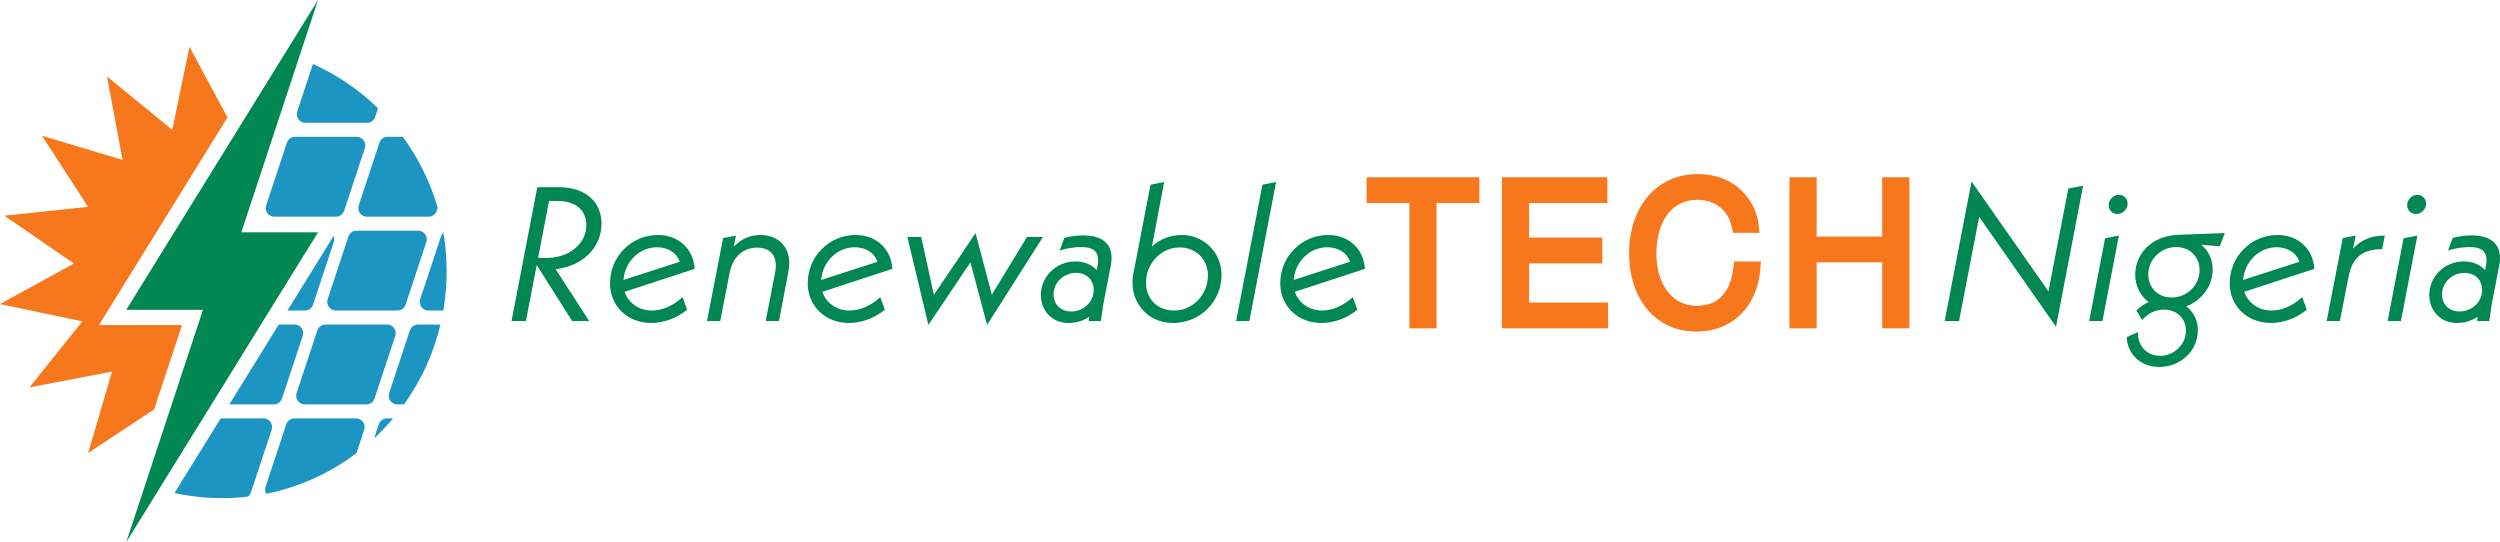 <svg xmlns="http://www.w3.org/2000/svg" width="641" height="139" viewBox="0 0 641 139" fill="none"><path d="M32.376 139L81.538 59.571H61.873L81.538 0L32.376 79.429H52.041L32.376 139Z" fill="#008753"></path><path d="M28.729 95.274L22.608 116.152L39.526 104.96L46.662 83.344H25.379L58.327 30.112L48.577 11.985L44.178 33.301L27.419 19.601L31.433 40.996L10.758 34.815L22.572 53.028L1.13 55.307L18.949 67.569L0 77.962L21.109 82.404L7.542 99.327L28.729 95.274Z" fill="#F7771C"></path><path d="M76.213 28.572C75.989 29.248 76.102 29.992 76.513 30.571C76.927 31.151 77.588 31.492 78.297 31.492H94.115C95.061 31.492 95.899 30.882 96.198 29.976L96.93 27.763C92.099 23.054 86.457 19.191 80.235 16.409L76.211 28.567L76.213 28.572Z" fill="#1D95C2"></path><path d="M70.333 55.557H86.152C87.098 55.557 87.935 54.946 88.235 54.041L93.544 37.997C93.769 37.321 93.655 36.577 93.244 35.997C92.831 35.418 92.169 35.076 91.461 35.076H75.642C74.696 35.076 73.859 35.687 73.559 36.593L68.25 52.636C68.025 53.312 68.139 54.056 68.55 54.636C68.963 55.215 69.625 55.557 70.333 55.557Z" fill="#1D95C2"></path><path d="M80.271 78.108L85.58 62.064C85.751 61.552 85.725 61.002 85.526 60.511L73.698 79.619H78.188C79.134 79.619 79.971 79.008 80.271 78.103V78.108Z" fill="#1D95C2"></path><path d="M70.224 103.686C71.17 103.686 72.008 103.075 72.308 102.169L77.617 86.126C77.841 85.45 77.728 84.706 77.317 84.126C76.903 83.547 76.242 83.205 75.533 83.205H71.481L58.805 103.686H70.227H70.224Z" fill="#1D95C2"></path><path d="M56.957 127.727C59.177 127.727 61.364 127.596 63.52 127.349C63.897 127.082 64.194 126.699 64.347 126.234L69.656 110.19C69.881 109.514 69.767 108.77 69.356 108.191C68.942 107.611 68.281 107.27 67.573 107.27H56.587L44.742 126.409C48.681 127.268 52.767 127.724 56.96 127.724L56.957 127.727Z" fill="#1D95C2"></path><path d="M92.28 54.636C92.693 55.215 93.355 55.557 94.063 55.557H109.882C110.828 55.557 111.665 54.946 111.965 54.041L112.224 53.263C110.306 46.633 107.251 40.495 103.283 35.076H99.372C98.426 35.076 97.589 35.687 97.289 36.593L91.98 52.636C91.755 53.312 91.869 54.056 92.28 54.636Z" fill="#1D95C2"></path><path d="M89.323 60.657L84.014 76.701C83.789 77.377 83.903 78.121 84.314 78.7C84.727 79.28 85.389 79.622 86.097 79.622H101.916C102.862 79.622 103.699 79.011 103.999 78.105L109.308 62.061C109.533 61.385 109.419 60.641 109.008 60.062C108.595 59.483 107.933 59.141 107.225 59.141H91.406C90.46 59.141 89.623 59.751 89.323 60.657Z" fill="#1D95C2"></path><path d="M81.359 84.721L76.05 100.765C75.826 101.441 75.939 102.185 76.35 102.765C76.764 103.344 77.426 103.686 78.134 103.686H93.952C94.898 103.686 95.736 103.075 96.035 102.169L101.345 86.126C101.569 85.45 101.456 84.706 101.045 84.126C100.631 83.547 99.969 83.205 99.261 83.205H83.443C82.497 83.205 81.659 83.816 81.359 84.721Z" fill="#1D95C2"></path><path d="M93.383 110.193C93.608 109.517 93.495 108.773 93.084 108.193C92.67 107.614 92.008 107.272 91.3 107.272H75.482C74.536 107.272 73.698 107.883 73.398 108.788L68.089 124.832C67.893 125.425 67.955 126.069 68.249 126.61C76.802 124.892 84.673 121.264 91.403 116.18L93.383 110.195V110.193Z" fill="#1D95C2"></path><path d="M108.044 78.7C108.458 79.28 109.119 79.621 109.827 79.621H113.671C114.232 76.364 114.526 73.013 114.526 69.594C114.526 66.175 114.242 62.912 113.694 59.694C113.407 59.947 113.18 60.273 113.053 60.657L107.744 76.701C107.519 77.377 107.633 78.121 108.044 78.7Z" fill="#1D95C2"></path><path d="M107.173 83.208C106.227 83.208 105.389 83.819 105.09 84.724L99.781 100.768C99.556 101.444 99.669 102.188 100.08 102.767C100.494 103.347 101.156 103.689 101.864 103.689H103.588C107.935 97.636 111.153 90.706 112.937 83.208H107.173Z" fill="#1D95C2"></path><path d="M100.797 107.27H99.21C98.263 107.27 97.426 107.88 97.126 108.786L95.942 112.367C97.661 110.77 99.282 109.068 100.797 107.272V107.27Z" fill="#1D95C2"></path><path d="M142.475 69.032L151.068 82.318H146.699L137.616 67.952L134.848 82.318H131.162L137.765 47.994H143.299C149.953 47.994 154.226 51.623 154.226 57.358C154.226 63.39 149.517 68.195 142.475 69.028V69.032ZM137.96 66.14H140.095C145.923 66.14 150.342 62.511 150.342 57.705C150.342 53.88 147.524 51.527 143.059 51.527H140.775L137.96 66.14Z" fill="#008753"></path><path d="M175.01 76.19L176.175 79.426C173.116 81.879 169.767 82.808 166.948 82.808C160.78 82.808 156.411 78.346 156.411 72.657C156.411 65.696 161.945 60.251 168.697 60.251C173.746 60.251 177.776 63.587 178.115 68.928L160.15 74.813C161.12 77.656 163.793 79.619 167.143 79.619C169.473 79.619 172.291 78.685 175.01 76.186V76.19ZM159.86 71.778L174.281 67.119C173.506 64.717 171.126 63.394 168.453 63.394C163.939 63.394 160.2 67.119 159.86 71.778Z" fill="#008753"></path><path d="M202.154 69.618L199.725 82.318H196.326L198.755 69.765C199.534 65.742 197.59 63.49 194.141 63.49C191.082 63.49 187.973 65.303 187.052 70.062L184.673 82.318H181.274L185.403 61.037L188.706 60.401L188.122 63.294C189.871 61.381 192.201 60.255 194.97 60.255C199.778 60.255 203.273 63.687 202.157 69.618H202.154Z" fill="#008753"></path><path d="M225.703 76.19L226.868 79.426C223.809 81.879 220.459 82.808 217.641 82.808C211.473 82.808 207.103 78.346 207.103 72.657C207.103 65.696 212.637 60.251 219.39 60.251C224.439 60.251 228.468 63.587 228.808 68.928L210.842 74.813C211.812 77.656 214.486 79.619 217.835 79.619C220.165 79.619 222.984 78.685 225.703 76.186V76.19ZM210.552 71.778L224.973 67.119C224.198 64.717 221.819 63.394 219.145 63.394C214.631 63.394 210.892 67.119 210.552 71.778Z" fill="#008753"></path><path d="M253.091 83.302L248.817 67.27L238.039 83.302L232.65 60.748H236.194L239.448 75.604L250.131 59.769L254.305 75.558L263.338 60.748H267.416L253.091 83.302Z" fill="#008753"></path><path d="M284.798 68.149L282.858 78.153L282.273 82.322H279.164L279.264 81.196C277.809 82.226 275.96 82.816 273.97 82.816C269.842 82.816 266.882 79.777 266.882 75.608C266.882 70.853 270.861 67.027 275.769 67.027C278.244 67.027 279.993 68.006 281.208 69.233L281.402 68.203C282.033 64.821 280.772 63.347 277.228 63.347C275.429 63.347 273.489 63.641 271.694 64.231L272.909 60.995C274.658 60.505 276.357 60.359 277.763 60.359C283.056 60.359 285.821 62.958 284.802 68.153L284.798 68.149ZM280.429 74.327C280.429 71.778 278.584 69.962 275.914 69.962C272.76 69.962 270.136 72.414 270.136 75.504C270.136 78.053 271.98 79.869 274.65 79.869C277.805 79.869 280.429 77.416 280.429 74.327Z" fill="#008753"></path><path d="M313.205 70.405C313.205 77.366 307.717 82.812 300.774 82.812C293.83 82.812 289.316 76.88 290.576 70.259L294.995 47.362L298.49 46.675L295.335 63.297C297.569 60.991 300.628 60.258 303.103 60.258C308.591 60.258 313.205 64.721 313.205 70.409V70.405ZM309.711 70.602C309.711 66.483 306.651 63.444 302.477 63.444C297.718 63.444 293.834 67.513 293.834 72.465C293.834 76.73 296.844 79.623 301.068 79.623C305.826 79.623 309.711 75.554 309.711 70.602Z" fill="#008753"></path><path d="M323.693 47.358L327.187 46.671L320.339 82.318H316.94L323.689 47.358H323.693Z" fill="#008753"></path><path d="M346.856 76.19L348.021 79.426C344.962 81.879 341.612 82.808 338.794 82.808C332.626 82.808 328.257 78.346 328.257 72.657C328.257 65.696 333.791 60.251 340.543 60.251C345.592 60.251 349.625 63.587 349.961 68.928L331.996 74.813C332.966 77.656 335.639 79.619 338.989 79.619C341.318 79.619 344.137 78.685 346.856 76.186V76.19ZM331.705 71.778L346.127 67.119C345.348 64.717 342.972 63.394 340.299 63.394C335.784 63.394 332.045 67.119 331.705 71.778Z" fill="#008753"></path><path d="M350.393 52.063H361.365V84.189H368.336V52.063H379.308V45.453H350.393V52.063Z" fill="#F7771C"></path><path d="M392.064 67.532H410.84V60.922H392.064V52.063H412.13V45.453H385.094V84.189H412.318V77.578H392.064V67.532Z" fill="#F7771C"></path><path d="M444.43 68.697C444.178 70.868 443.628 72.704 442.799 74.158C442.001 75.558 440.981 76.587 439.686 77.312C438.391 78.037 436.833 78.408 435.065 78.408C433.533 78.408 432.136 78.107 430.906 77.513C429.676 76.919 428.591 76.032 427.675 74.875C426.728 73.679 425.99 72.237 425.482 70.59C424.963 68.897 424.696 67.007 424.696 64.975C424.696 62.831 424.963 60.86 425.486 59.124C425.994 57.439 426.731 55.981 427.675 54.79C428.588 53.636 429.687 52.746 430.936 52.144C432.189 51.542 433.625 51.234 435.202 51.234C436.78 51.234 438.139 51.527 439.365 52.102C440.584 52.676 441.573 53.471 442.383 54.527C443.204 55.599 443.742 56.803 444.032 58.214L444.338 59.703H451.132L450.907 57.628C450.602 54.786 449.448 52.183 447.485 49.896C444.514 46.409 440.397 44.643 435.248 44.643C432.659 44.643 430.249 45.144 428.08 46.139C425.903 47.134 424.012 48.577 422.465 50.416C420.938 52.229 419.746 54.412 418.925 56.907C418.115 59.364 417.703 62.079 417.703 64.971C417.703 67.864 418.104 70.475 418.898 72.92C419.708 75.415 420.888 77.586 422.412 79.379C423.955 81.196 425.811 82.604 427.934 83.568C430.046 84.528 432.414 85.014 434.969 85.014C437.948 85.014 440.664 84.351 443.047 83.043C445.449 81.721 447.397 79.804 448.833 77.343C450.239 74.937 451.083 72.148 451.339 69.063L451.507 67.034H444.624L444.433 68.689L444.43 68.697Z" fill="#F7771C"></path><path d="M482.595 45.453V60.659H465.787V45.453H458.817V84.189H465.787V67.273H482.595V84.189H489.569V45.453H482.595Z" fill="#F7771C"></path><path d="M527.165 83.791L507.451 55.599L502.302 82.322H498.613L505.507 46.529L525.221 74.721L530.32 48.341L534.109 47.605L527.165 83.791Z" fill="#008753"></path><path d="M539.742 61.087L543.286 60.401L539.062 82.318H535.663L539.742 61.087ZM540.662 52.607C540.662 51.137 541.927 49.957 543.286 49.957C544.55 49.957 545.521 50.937 545.521 52.213C545.521 53.683 544.256 54.863 542.897 54.863C541.633 54.863 540.662 53.883 540.662 52.607Z" fill="#008753"></path><path d="M569.169 63.147L564.41 62.754C566.205 64.223 567.324 66.433 567.324 69.129C567.324 73.444 564.46 77.023 560.576 78.543C562.375 79.966 563.54 82.122 563.54 84.574C563.54 89.966 559.121 94.085 553.633 94.085C548.629 94.085 545.425 90.556 545.28 86.437L548.194 85.161C548.049 88.593 550.379 91.239 553.877 91.239C557.375 91.239 560.48 88.346 560.48 84.814C560.48 81.674 558.151 79.372 554.847 79.372C552.857 79.372 550.818 80.205 549.263 82.068L547.759 79.615C548.778 78.635 549.848 77.898 550.917 77.459C548.778 75.839 547.468 73.34 547.468 70.397C547.468 65.445 551.303 60.443 558.586 60.2L570.433 59.761L569.173 63.143L569.169 63.147ZM563.975 69.275C563.975 65.843 561.451 63.344 558.002 63.344C554.022 63.344 550.814 66.529 550.814 70.355C550.814 73.787 553.338 76.287 556.787 76.287C560.771 76.287 563.975 73.101 563.975 69.275Z" fill="#008753"></path><path d="M590.293 76.19L591.458 79.426C588.399 81.879 585.049 82.808 582.231 82.808C576.063 82.808 571.694 78.346 571.694 72.657C571.694 65.696 577.228 60.251 583.98 60.251C589.029 60.251 593.058 63.587 593.398 68.928L575.433 74.813C576.403 77.656 579.076 79.619 582.426 79.619C584.755 79.619 587.574 78.685 590.293 76.186V76.19ZM575.142 71.778L589.564 67.119C588.788 64.717 586.409 63.394 583.736 63.394C579.221 63.394 575.482 67.119 575.142 71.778Z" fill="#008753"></path><path d="M611.463 60.401L610.783 63.884C605.975 63.884 603.16 65.746 602.141 71.092L599.956 82.318H596.557L600.685 61.037L603.985 60.401L603.305 63.783C605.249 61.577 607.969 60.401 611.463 60.401Z" fill="#008753"></path><path d="M616.272 61.087L619.816 60.401L615.592 82.318H612.193L616.272 61.087ZM617.196 52.607C617.196 51.137 618.456 49.957 619.82 49.957C621.08 49.957 622.054 50.937 622.054 52.213C622.054 53.683 620.794 54.863 619.43 54.863C618.17 54.863 617.196 53.883 617.196 52.607Z" fill="#008753"></path><path d="M640.791 68.149L638.847 78.153L638.263 82.322H635.154L635.249 81.196C633.794 82.226 631.949 82.816 629.956 82.816C625.827 82.816 622.867 79.777 622.867 75.608C622.867 70.853 626.851 67.027 631.755 67.027C634.23 67.027 635.979 68.006 637.193 69.233L637.388 68.203C638.018 64.821 636.758 63.347 633.214 63.347C631.419 63.347 629.475 63.641 627.68 64.231L628.894 60.995C630.643 60.505 632.343 60.359 633.748 60.359C639.042 60.359 641.811 62.958 640.791 68.153V68.149ZM636.422 74.327C636.422 71.778 634.577 69.962 631.907 69.962C628.753 69.962 626.129 72.414 626.129 75.504C626.129 78.053 627.974 79.869 630.643 79.869C633.798 79.869 636.422 77.416 636.422 74.327Z" fill="#008753"></path></svg>